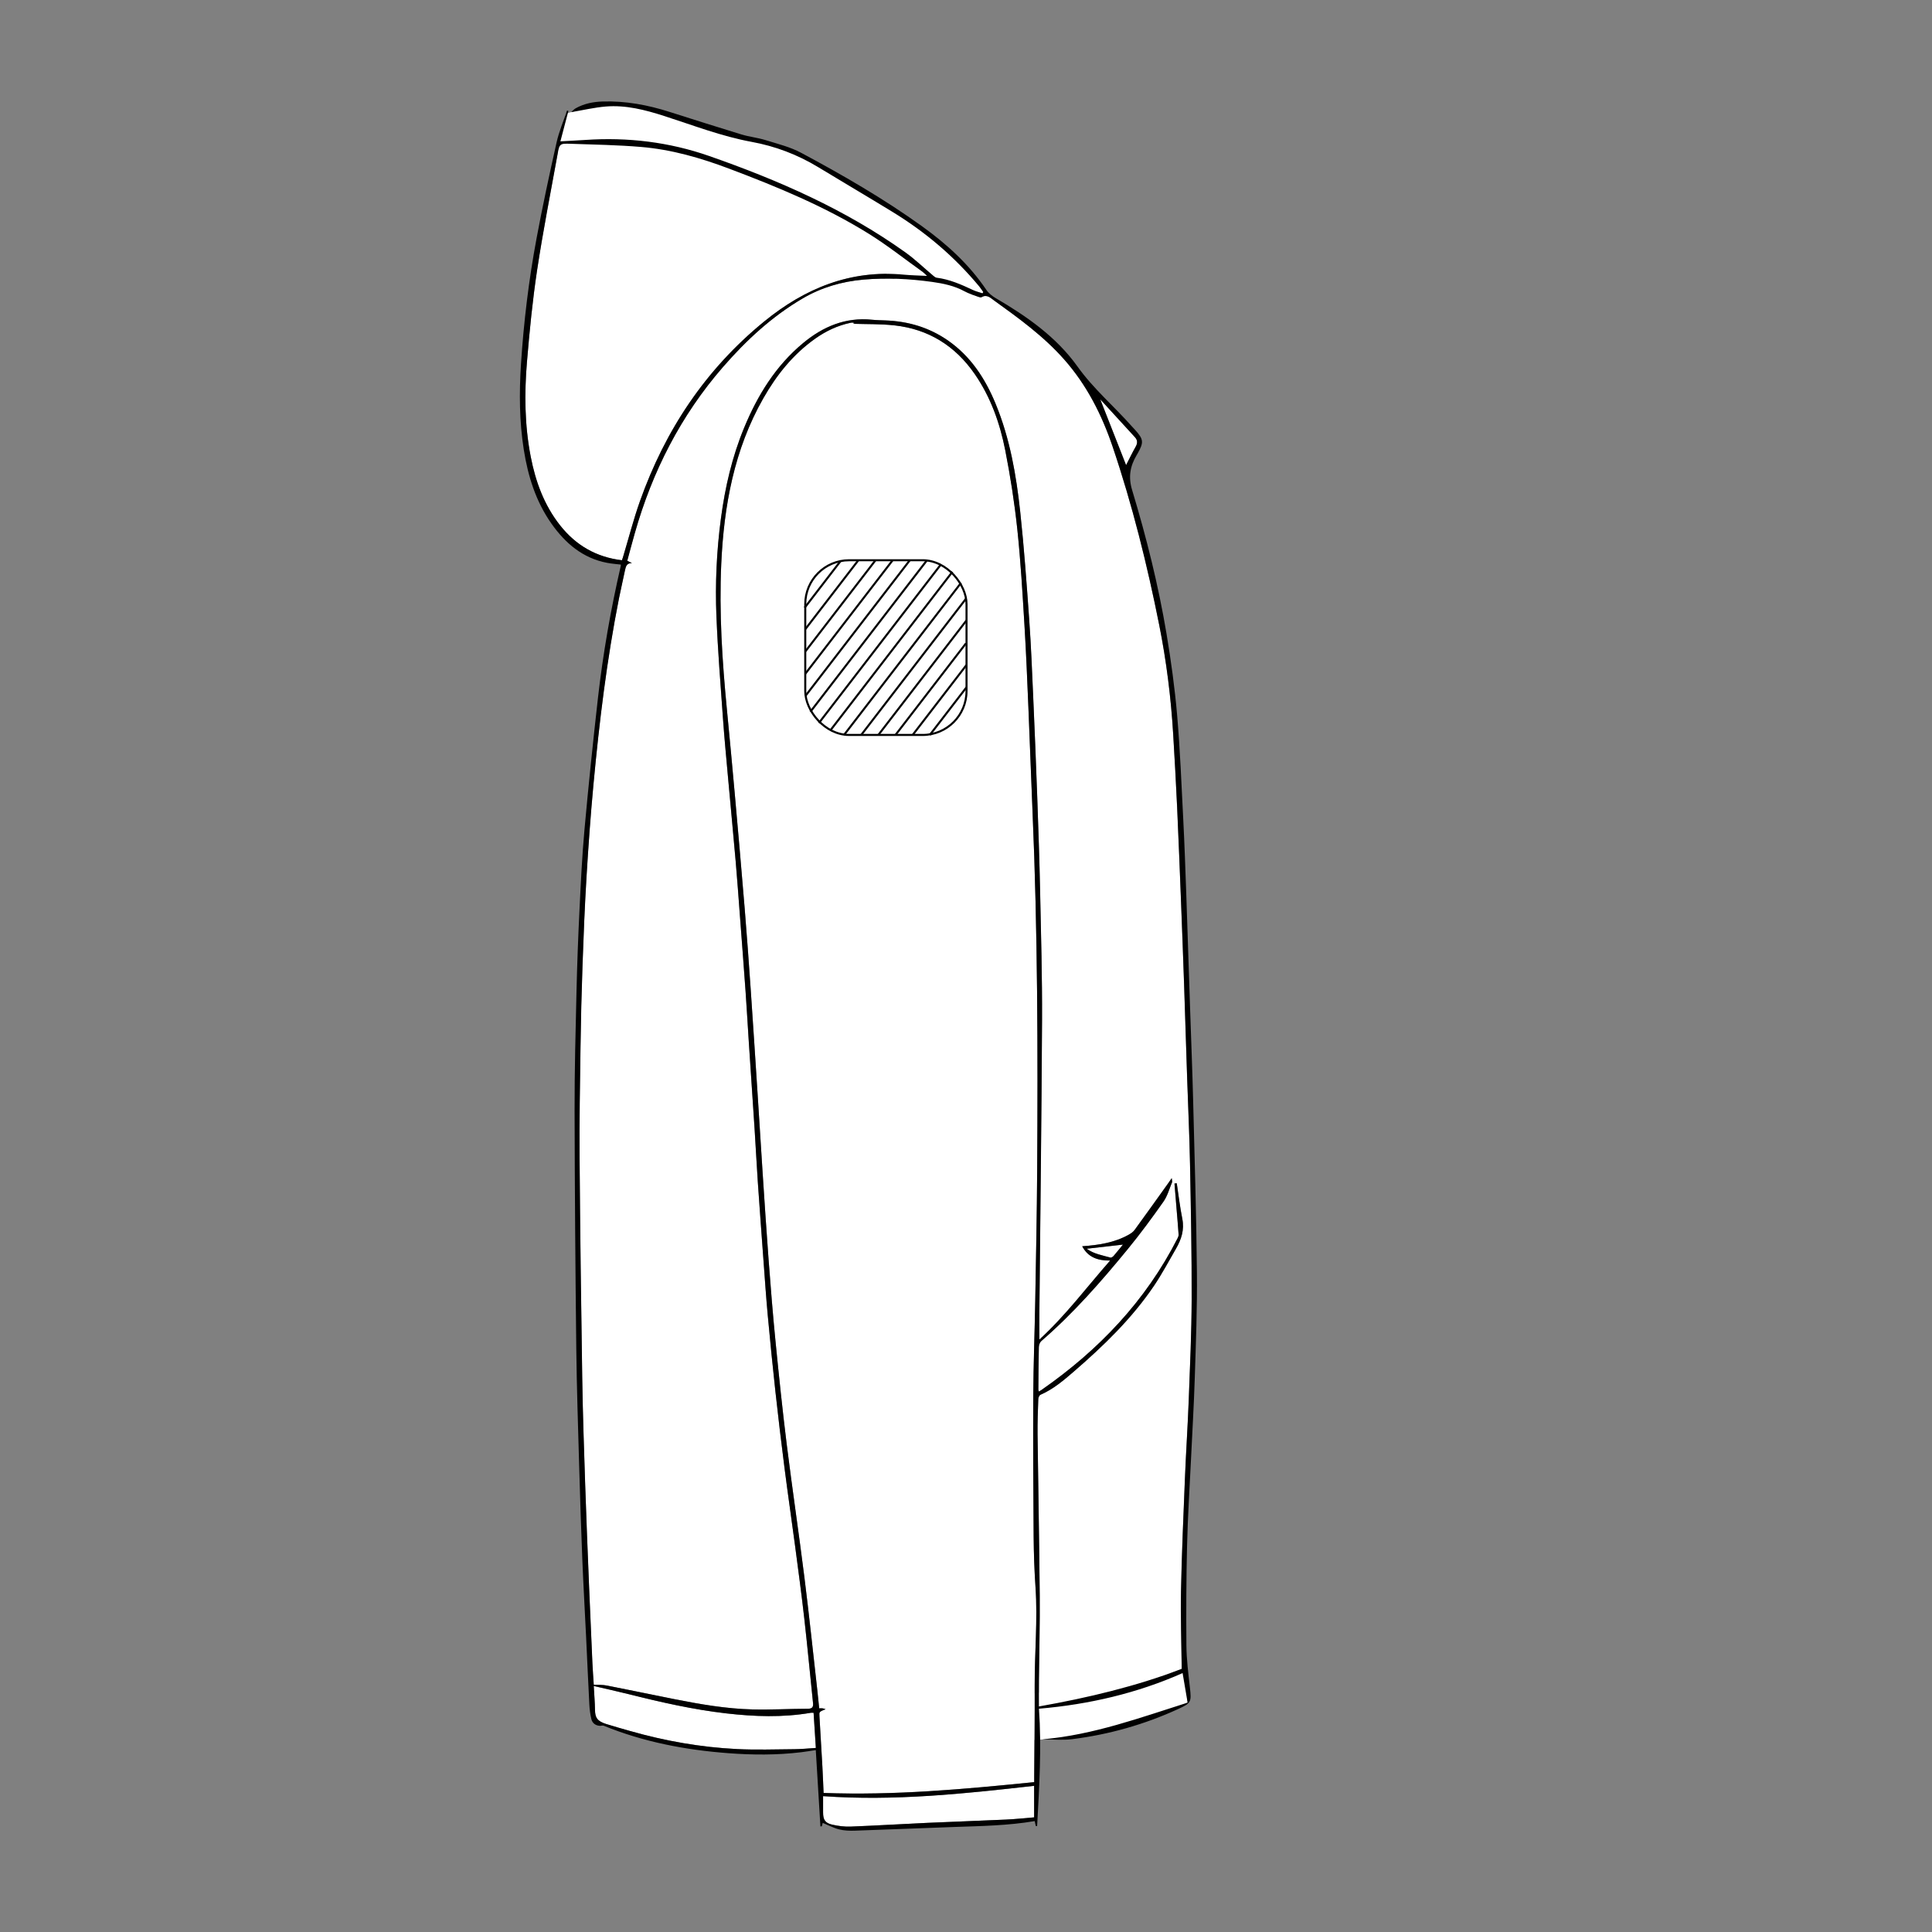 <?xml version="1.0" encoding="UTF-8"?>
<svg xmlns="http://www.w3.org/2000/svg" version="1.1" viewBox="0 0 708.66 708.66">
  <rect x="0" y="0" width="708.66" height="708.66" fill="#808080" stroke="none"/>
  <defs>
    <style>
      .cls-1, .cls-2 {
        fill: #fff;
      }

      .cls-2 {
        stroke: #000;
        stroke-miterlimit: 10;
        stroke-width: .75px;
      }
    </style>
  </defs>
  <!-- Generator: Adobe Illustrator 28.7.1, SVG Export Plug-In . SVG Version: 1.2.0 Build 142)  -->
  <g>
    <g id="fond">
      <g>
        <path class="cls-1" d="M430.78,434.12c.26,3.11.52,6.21.77,9.32.26,3.14.53,6.27.75,9.41.03.45-.18.95-.39,1.36-11.67,22.95-28.85,40.96-49.82,55.57-.29.2-.6.38-1.02.65-.1-.29-.22-.49-.22-.69.04-5.21.06-10.42.18-15.63.02-.75.35-1.73.89-2.2,11.74-10.15,21.92-21.77,31.72-33.73,4.6-5.62,8.92-11.48,13.1-17.42,1.46-2.07,2.14-4.69,3.14-7.07.12-.28-.03-.66-.1-1.55-.63.91-.98,1.42-1.34,1.93-4.09,5.71-8.16,11.43-12.3,17.1-.54.74-1.41,1.32-2.23,1.77-5.25,2.91-11.02,3.77-16.98,4.19,2.11,4,5.6,5.28,10.25,5.25-8.63,9.79-16.18,19.99-25.96,28.98,0-3.6-.02-6.6,0-9.6.34-35.88.8-71.76.98-107.64.08-15.63-.37-31.27-.7-46.9-.25-11.63-.65-23.25-1.06-34.88-.43-12.16-.93-24.33-1.47-36.49-.42-9.5-.8-19-1.47-28.48-.94-13.22-1.88-26.44-3.3-39.61-1.46-13.54-3.79-26.95-9.03-39.66-3.83-9.29-9.17-17.47-17.6-23.29-6.82-4.7-14.43-6.95-22.66-7.27-1.69-.07-3.39-.09-5.08-.26-9.72-.98-17.94,2.49-25.25,8.55-10.1,8.37-16.74,19.19-21.68,31.15-4.39,10.63-6.95,21.73-8.47,33.11-1.6,11.98-2.15,24.02-1.66,36.07.51,12.39,1.5,24.76,2.38,37.14.53,7.36,1.23,14.71,1.89,22.05.92,10.24,1.9,20.47,2.8,30.71.57,6.51,1.02,13.03,1.52,19.54.71,9.41,1.44,18.82,2.11,28.23.43,6.1.77,12.2,1.17,18.3.7,10.69,1.43,21.37,2.13,32.06.42,6.46.74,12.93,1.18,19.39.66,9.66,1.38,19.31,2.09,28.96.49,6.64.94,13.28,1.55,19.9.86,9.33,1.78,18.66,2.81,27.98,1.04,9.44,2.17,18.86,3.37,28.28,1.21,9.41,2.59,18.81,3.83,28.22,1.18,8.93,2.39,17.86,3.4,26.81,1.16,10.27,2.12,20.57,3.19,30.86.16,1.49-.18,2.17-1.9,2.18-6.78.03-13.57.43-20.34.25-9.63-.25-19.12-1.89-28.56-3.76-8.3-1.65-16.57-3.39-24.87-5.01-1.52-.3-3.11-.2-4.75-.3-.17-2.67-.38-5.31-.5-7.96-.42-9.13-.82-18.27-1.19-27.4-.51-12.71-1.04-25.41-1.46-38.12-.43-13.02-.88-26.04-1.08-39.06-.42-26.91-.77-53.81-.97-80.72-.1-13.58.15-27.15.34-40.73.14-9.94.38-19.87.73-29.8.38-10.83.82-21.66,1.47-32.48.68-11.29,1.49-22.58,2.54-33.85,2.14-22.95,4.9-45.82,9.39-68.44.68-3.44,1.49-6.85,2.2-10.28.28-1.38.64-2.59,2.54-2.56-.48-.24-.97-.48-1.72-.86.9-3.31,1.8-6.74,2.77-10.15,6.43-22.61,16.85-43.11,32.33-60.91,8.52-9.79,17.96-18.55,29.22-25.15,6.89-4.04,14.38-6.23,22.34-6.92,8.43-.73,16.83-.31,25.17.85,4.08.57,8.16,1.4,11.87,3.45,1.57.86,3.34,1.37,5.04,2,.38.14.94.31,1.23.14,1.9-1.13,3.22.24,4.48,1.14,9.15,6.58,18.28,13.18,25.81,21.71,8.29,9.38,13.81,20.28,17.78,32.01,7.24,21.4,12.67,43.29,17.09,65.43,2.64,13.24,4.31,26.62,5.12,40.11.54,8.88,1.03,17.76,1.44,26.65.55,11.98,1.01,23.96,1.48,35.94.38,9.74.74,19.49,1.08,29.23.39,11.44.74,22.89,1.12,34.33.35,10.47.85,20.94,1.05,31.42.32,16.54.65,33.08.6,49.63-.04,12.23-.6,24.47-1.06,36.7-.37,9.68-1.01,19.35-1.41,29.03-.56,13.8-1.17,27.59-1.44,41.39-.19,9.37.16,18.76.27,28.43-16.65,6.36-34.21,10.56-52.39,13.78,0-3.52-.03-6.65,0-9.78.1-10.23.38-20.46.3-30.68-.17-19.8-.56-39.61-.8-59.41-.05-4.3.12-8.61.27-12.91.02-.54.37-1.36.79-1.54,4.7-2.03,8.53-5.3,12.32-8.59,10.89-9.42,21.21-19.4,29.33-31.39,2.94-4.35,5.41-9.03,8.05-13.58,1.98-3.41,3.14-6.94,2.33-11.02-.86-4.3-1.37-8.67-2.03-13.01-.29.03-.57.07-.86.1Z"/>
        <path class="cls-1" d="M312.92,118.75c4.8.16,10.02.02,15.16.58,12.52,1.37,22.31,7.52,29.46,17.85,5.85,8.46,9.22,18,11.19,27.95,1.89,9.59,3.4,19.29,4.43,29.01,1.24,11.73,1.9,23.52,2.63,35.3.63,10.21,1.03,20.44,1.46,30.66.53,12.52.95,25.05,1.49,37.58,1.89,43.91,1.98,87.85,1.7,131.79-.1,16-.43,32-.71,48-.2,11.5-.65,23-.72,34.5-.09,17.21.01,34.43.14,51.64.05,6.18.26,12.36.68,18.52.83,12.08-.34,24.12-.3,36.18.04,11.03-.11,22.06-.17,33.09,0,.71,0,1.42,0,2.27-25.78,2.61-51.37,4.94-77.26,3.97-.15-3.34-.27-6.59-.45-9.83-.34-6.1-.69-12.2-1.07-18.31-.1-1.62-.14-1.62,2.26-2.58-.5-.15-.79-.27-1.09-.31-.35-.04-.71-.01-1.26-.01-.23-2.19-.42-4.28-.66-6.36-1.57-13.88-3.02-27.78-4.76-41.64-2.04-16.26-4.46-32.47-6.48-48.73-1.56-12.54-2.87-25.12-4.11-37.7-1-10.05-1.79-20.13-2.56-30.2-.81-10.68-1.49-21.37-2.2-32.06-.63-9.48-1.2-18.96-1.81-28.45-.84-12.92-1.67-25.85-2.56-38.77-.67-9.78-1.37-19.56-2.18-29.32-1.16-14.05-2.39-28.09-3.64-42.12-.92-10.36-1.9-20.72-2.9-31.07-1.72-17.74-2.88-35.51-2.07-53.33.97-21.29,4.71-41.95,15.44-60.78,4.85-8.51,10.86-16.05,18.91-21.79,3.98-2.84,8.32-4.9,13.13-5.91.44-.09.91-.09,1.43.11-.34.16-.69.31-.54.25Z"/>
        <path class="cls-1" d="M340.04,101.21c-3.14-.16-5.79-.2-8.43-.45-19.65-1.89-36.37,4.99-51.29,17.16-21.54,17.57-36.34,39.87-45.59,65.93-2.4,6.76-4.18,13.75-6.25,20.63-.1.33-.23.66-.36,1.03-9.38-1.12-16.86-5.44-22.65-12.77-5.88-7.45-9.02-16.07-10.81-25.27-2.23-11.51-2.34-23.13-1.37-34.74.94-11.26,2.04-22.54,3.73-33.71,2.14-14.16,4.92-28.22,7.47-42.32.72-4.01.8-4.1,4.9-3.95,8.58.3,17.19.44,25.74,1.16,11.15.94,21.86,4.02,32.3,7.96,17.67,6.68,35.13,13.89,51.23,23.88,6.82,4.24,13.15,9.27,19.7,13.95.48.34.88.79,1.68,1.52Z"/>
        <path class="cls-1" d="M217.79,618.43c4.6,1.07,8.72,1.97,12.81,2.99,11.79,2.96,23.63,5.65,35.71,7.04,10.36,1.19,20.75,1.58,31.1-.21.23-.04.47,0,1.01,0,.27,4.26.54,8.5.83,12.9-2.71.17-5.29.44-7.87.46-7.02.06-14.06.3-21.07-.05-13.31-.66-26.38-2.96-39.21-6.63-2.9-.83-5.81-1.64-8.69-2.54-3.36-1.05-4.13-2.37-4.17-5.16-.04-2.76-.28-5.52-.46-8.8Z"/>
        <path class="cls-1" d="M301.91,658.83c26.09,1.86,51.67-.88,77.41-3.79,0,3.59,0,7.54,0,11.57-3.39.27-6.81.65-10.23.81-9.68.45-19.36.77-29.03,1.21-9.37.43-18.73,1.01-28.1,1.37-2.21.09-4.48-.22-6.64-.7-2.67-.59-3.42-1.82-3.41-4.54,0-1.99,0-3.97,0-5.93Z"/>
        <path class="cls-1" d="M403.55,146.43c4.04,4.41,8.39,9.16,12.74,13.92.97,1.07,1.04,2.16.3,3.47-1.33,2.35-2.51,4.8-3.53,6.79-3.1-7.88-6.38-16.22-9.5-24.18Z"/>
        <path class="cls-1" d="M411.9,456.52c-.96,1.18-2.15,2.69-3.41,4.14-.28.32-.85.71-1.16.62-2.98-.84-6.1-1.34-8.73-3.25,4.55-.52,9.01-1.03,13.31-1.52Z"/>
        <polygon class="cls-1" points="373.28 622.02 435.09 612.73 435.62 624.52 427.67 627.86 394.98 637.01 378.45 638.31 373.28 622.02"/>
        <polygon class="cls-1" points="213.94 39.91 207.6 41.65 204.32 55.52 226.11 56.45 290.99 80.62 338.76 108.34 361.34 107.83 359.33 103.85 344.14 88.77 320.35 72.22 296.01 57.8 283.27 53.12 270.43 50.07 252.79 44.19 231.88 38.69 218.76 38.36 213.94 39.91"/>
      </g>
    </g>
    <g id="tracés">
      <path d="M382.65,637.96c18.45-1.62,35.67-7.95,52.97-13.43-.63-3.74-1.24-7.35-1.84-10.84-16.68,7.39-34.26,11.49-52.69,13.07,1,14.16.12,28.59-.67,43.02-.16,0-.33.01-.49.02-.13-.6-.27-1.21-.4-1.82-9.77,1.66-19.56,1.81-29.34,2.15-12.22.43-24.44.95-36.66,1.36-1.92.06-3.92-.01-5.77-.48-2.03-.51-3.94-1.54-5.98-2.38-.04.16-.2.72-.35,1.27l-.5.03c-.56-9.28-1.13-18.55-1.7-28-1.88.28-3.65.59-5.43.8-8.88,1.07-17.78,1.01-26.67.34-15.69-1.19-31.03-4.09-45.68-10.07-.44-.18-1.04.08-1.55.03-1.56-.14-2.66-1.05-3-2.5-.41-1.76-.64-3.58-.73-5.38-.44-8.34-.8-16.69-1.2-25.04-.46-9.49-1.01-18.98-1.39-28.48-.45-11.2-.81-22.4-1.13-33.6-.41-14.47-.9-28.95-1.07-43.43-.33-29.09-.56-58.18-.62-87.28-.03-14.54.36-29.09.7-43.63.23-9.99.61-19.98,1.1-29.96.48-9.79.93-19.59,1.82-29.35,1.46-16.14,3.13-32.26,4.95-48.36,1.86-16.35,4.7-32.54,8.4-48.57.01-.06,0-.12-.03-.36-1.62-.2-3.29-.31-4.92-.62-9.03-1.7-15.43-7.19-20.54-14.45-5.73-8.15-8.59-17.4-10.12-27.12-1.63-10.34-1.69-20.76-1.03-31.17.99-15.53,2.86-30.96,5.71-46.25,2.2-11.82,4.74-23.58,7.37-35.31.89-3.96,2.53-7.76,3.82-11.63.17.05.33.11.5.16-.96,3.64-1.91,7.27-2.93,11.14,3.27-.18,6.22-.31,9.16-.51,15.53-1.06,30.75.77,45.41,5.89,25.38,8.86,49.9,19.59,71.92,35.31,3.63,2.59,6.86,5.74,10.29,8.61.36.3.78.66,1.21.72,4.76.6,9.06,2.51,13.34,4.52,1.11.52,2.32.8,3.49,1.19.09-.15.17-.3.26-.45-.48-.68-.92-1.38-1.44-2.02-9.09-10.98-19.83-20.06-31.98-27.47-9.04-5.52-18.17-10.91-27.23-16.39-7.54-4.55-15.6-7.61-24.28-9.2-11.04-2.03-21.5-6.09-32.14-9.51-6.94-2.23-14-4.06-21.35-3.46-4.23.35-8.41,1.35-12.71,2.07.44-.39.96-1.04,1.64-1.41,3.08-1.73,6.47-2.4,9.93-2.5,8.37-.25,16.49,1.26,24.44,3.79,8.81,2.8,17.61,5.61,26.45,8.3,2.88.87,5.94,1.18,8.82,2.07,4.43,1.38,9.05,2.5,13.09,4.67,15.21,8.14,30.18,16.77,44.21,26.85,9.08,6.53,17.35,13.99,23.68,23.39.83,1.23,2.13,2.28,3.43,3.04,11.43,6.69,22.27,14.23,30.04,25.12,5.84,8.18,13.44,14.59,20,22.02.32.36.67.7.99,1.06,3.29,3.63,3.4,4.67.97,8.94-.09.16-.19.31-.28.47-2.38,4.04-3.13,7.95-1.65,12.83,5.24,17.32,9.63,34.88,12.62,52.74,1.64,9.83,3.01,19.74,3.87,29.67,1.1,12.78,1.61,25.61,2.26,38.42.46,9.07.78,18.15,1.1,27.23.51,14.46.97,28.93,1.45,43.4.36,10.78.8,21.55,1.07,32.33.54,21.08,1.18,42.15,1.39,63.24.13,12.9-.38,25.81-.79,38.71-.32,10.11-.93,20.2-1.41,30.3-.49,10.28-1.16,20.56-1.41,30.84-.3,12.29-.36,24.6-.25,36.89.05,5.17.71,10.34,1.29,15.49.59,5.26.47,5.63-4.28,7.82-12.41,5.7-25.4,9.38-38.92,11.07-3.48.44-7.06.07-10.59.07ZM430.78,434.12c.29-.03.57-.07.86-.1.66,4.34,1.17,8.71,2.03,13.01.82,4.08-.35,7.61-2.33,11.02-2.64,4.55-5.11,9.23-8.05,13.58-8.11,11.99-18.44,21.97-29.33,31.39-3.8,3.28-7.63,6.56-12.32,8.59-.42.18-.77,1-.79,1.54-.15,4.3-.32,8.61-.27,12.91.24,19.8.63,39.61.8,59.41.09,10.23-.2,20.45-.3,30.68-.03,3.13,0,6.26,0,9.78,18.18-3.22,35.74-7.42,52.39-13.78-.11-9.67-.45-19.05-.27-28.43.28-13.8.88-27.6,1.44-41.39.39-9.68,1.04-19.35,1.41-29.03.46-12.23,1.02-24.46,1.06-36.7.05-16.54-.28-33.09-.6-49.63-.2-10.48-.7-20.94-1.05-31.42-.38-11.44-.73-22.89-1.12-34.33-.33-9.74-.69-19.49-1.08-29.23-.47-11.98-.93-23.96-1.48-35.94-.41-8.89-.91-17.77-1.44-26.65-.81-13.48-2.48-26.86-5.12-40.11-4.42-22.14-9.85-44.03-17.09-65.43-3.97-11.74-9.5-22.64-17.78-32.01-7.53-8.53-16.66-15.13-25.81-21.71-1.25-.9-2.58-2.27-4.48-1.14-.29.17-.85,0-1.23-.14-1.69-.63-3.46-1.13-5.04-2-3.72-2.04-7.79-2.88-11.87-3.45-8.35-1.16-16.74-1.58-25.17-.85-7.96.69-15.45,2.88-22.34,6.92-11.26,6.6-20.7,15.35-29.22,25.15-15.49,17.8-25.91,38.3-32.33,60.91-.97,3.41-1.87,6.83-2.77,10.15.75.38,1.23.62,1.72.86-1.89-.03-2.25,1.18-2.54,2.56-.7,3.43-1.51,6.85-2.2,10.28-4.49,22.63-7.25,45.5-9.39,68.44-1.05,11.26-1.86,22.55-2.54,33.85-.66,10.82-1.09,21.65-1.47,32.48-.35,9.93-.59,19.87-.73,29.8-.2,13.58-.44,27.16-.34,40.73.2,26.91.55,53.82.97,80.72.2,13.02.65,26.04,1.08,39.06.42,12.71.95,25.42,1.46,38.12.37,9.14.78,18.27,1.19,27.4.12,2.65.33,5.29.5,7.96,1.64.09,3.24,0,4.75.3,8.3,1.62,16.58,3.37,24.87,5.01,9.44,1.87,18.92,3.52,28.56,3.76,6.77.17,13.56-.23,20.34-.25,1.71,0,2.05-.69,1.9-2.18-1.07-10.28-2.03-20.58-3.19-30.86-1.01-8.95-2.22-17.88-3.4-26.81-1.25-9.41-2.63-18.8-3.83-28.22-1.21-9.42-2.34-18.84-3.37-28.28-1.02-9.32-1.95-18.64-2.81-27.98-.61-6.63-1.06-13.27-1.55-19.9-.71-9.65-1.43-19.31-2.09-28.96-.44-6.46-.76-12.93-1.18-19.39-.69-10.69-1.42-21.37-2.13-32.06-.4-6.1-.74-12.2-1.17-18.3-.67-9.41-1.4-18.82-2.11-28.23-.49-6.51-.95-13.03-1.52-19.54-.89-10.24-1.88-20.47-2.8-30.71-.66-7.35-1.37-14.7-1.89-22.05-.88-12.37-1.88-24.75-2.38-37.14-.49-12.05.06-24.09,1.66-36.07,1.52-11.38,4.08-22.48,8.47-33.11,4.94-11.96,11.58-22.78,21.68-31.15,7.31-6.06,15.53-9.53,25.25-8.55,1.68.17,3.39.19,5.08.26,8.23.32,15.84,2.57,22.66,7.27,8.43,5.82,13.77,14,17.6,23.29,5.24,12.7,7.57,26.12,9.03,39.66,1.42,13.17,2.36,26.39,3.3,39.61.68,9.48,1.05,18.98,1.47,28.48.54,12.16,1.03,24.32,1.47,36.49.41,11.62.82,23.25,1.06,34.88.33,15.63.77,31.27.7,46.9-.18,35.88-.64,71.76-.98,107.64-.03,3,0,5.99,0,9.6,9.78-8.98,17.34-19.18,25.96-28.98-4.65.03-8.14-1.25-10.25-5.25,5.96-.42,11.73-1.28,16.98-4.19.82-.46,1.69-1.03,2.23-1.77,4.14-5.67,8.21-11.39,12.3-17.1.36-.51.71-1.02,1.34-1.93.07.88.22,1.27.1,1.55-1,2.38-1.68,5-3.14,7.07-4.18,5.94-8.5,11.8-13.1,17.42-9.8,11.96-19.98,23.58-31.72,33.73-.54.47-.87,1.45-.89,2.2-.12,5.21-.14,10.42-.18,15.63,0,.2.13.4.22.69.42-.27.73-.44,1.02-.65,20.97-14.61,38.15-32.62,49.82-55.57.21-.42.42-.92.39-1.36-.21-3.14-.49-6.27-.75-9.41-.26-3.11-.52-6.21-.77-9.32ZM312.92,118.75c-.14.06.2-.09.54-.25-.52-.2-.98-.2-1.43-.11-4.81,1-9.15,3.07-13.13,5.91-8.06,5.74-14.07,13.27-18.91,21.79-10.73,18.83-14.47,39.49-15.44,60.78-.81,17.82.35,35.59,2.07,53.33,1,10.35,1.98,20.71,2.9,31.07,1.25,14.04,2.49,28.08,3.64,42.12.8,9.77,1.5,19.55,2.18,29.32.89,12.92,1.72,25.84,2.56,38.77.62,9.48,1.19,18.97,1.81,28.45.71,10.69,1.39,21.38,2.2,32.06.76,10.07,1.56,20.15,2.56,30.2,1.25,12.58,2.55,25.15,4.11,37.7,2.03,16.26,4.44,32.47,6.48,48.73,1.74,13.86,3.19,27.76,4.76,41.64.24,2.08.43,4.17.66,6.36.55,0,.91-.03,1.26.01.3.04.59.16,1.09.31-2.4.96-2.36.96-2.26,2.58.37,6.1.73,12.2,1.07,18.31.18,3.25.3,6.5.45,9.83,25.89.97,51.48-1.36,77.26-3.97,0-.85,0-1.56,0-2.27.06-11.03.21-22.06.17-33.09-.04-12.06,1.13-24.11.3-36.18-.42-6.16-.63-12.35-.68-18.52-.13-17.21-.23-34.43-.14-51.64.06-11.5.51-23,.72-34.5.28-16,.61-32,.71-48,.28-43.94.2-87.88-1.7-131.79-.54-12.52-.96-25.05-1.49-37.58-.43-10.22-.84-20.45-1.46-30.66-.72-11.78-1.38-23.57-2.63-35.3-1.03-9.72-2.54-19.42-4.43-29.01-1.96-9.95-5.34-19.49-11.19-27.95-7.15-10.34-16.94-16.48-29.46-17.85-5.15-.56-10.37-.42-15.16-.58ZM340.04,101.21c-.8-.73-1.2-1.18-1.68-1.52-6.55-4.68-12.88-9.71-19.7-13.95-16.1-10-33.55-17.21-51.23-23.88-10.44-3.94-21.15-7.03-32.3-7.96-8.55-.72-17.16-.86-25.74-1.16-4.1-.14-4.17-.05-4.9,3.95-2.55,14.1-5.33,28.16-7.47,42.32-1.69,11.17-2.79,22.45-3.73,33.71-.97,11.6-.86,23.23,1.37,34.74,1.78,9.2,4.92,17.83,10.81,25.27,5.79,7.32,13.27,11.64,22.65,12.77.13-.37.26-.69.36-1.03,2.07-6.88,3.85-13.86,6.25-20.63,9.24-26.06,24.05-48.35,45.59-65.93,14.91-12.17,31.64-19.05,51.29-17.16,2.64.25,5.29.29,8.43.45ZM217.79,618.43c.18,3.27.42,6.03.46,8.8.04,2.79.81,4.11,4.17,5.16,2.88.9,5.79,1.71,8.69,2.54,12.82,3.66,25.9,5.97,39.21,6.63,7.01.35,14.04.11,21.07.05,2.58-.02,5.15-.29,7.87-.46-.28-4.4-.55-8.64-.83-12.9-.54,0-.78-.03-1.01,0-10.36,1.79-20.74,1.41-31.1.21-12.08-1.39-23.93-4.08-35.71-7.04-4.09-1.03-8.21-1.92-12.81-2.99ZM301.91,658.83c0,1.96,0,3.94,0,5.93-.01,2.72.74,3.95,3.41,4.54,2.16.48,4.43.78,6.64.7,9.37-.37,18.73-.94,28.1-1.37,9.68-.44,19.36-.76,29.03-1.21,3.43-.16,6.84-.53,10.23-.81,0-4.03,0-7.99,0-11.57-25.74,2.91-51.32,5.65-77.41,3.79ZM403.55,146.43c3.13,7.96,6.41,16.29,9.5,24.18,1.03-1.99,2.2-4.44,3.53-6.79.74-1.31.68-2.4-.3-3.47-4.35-4.76-8.7-9.51-12.74-13.92ZM411.9,456.52c-4.29.49-8.75,1-13.31,1.52,2.63,1.92,5.75,2.42,8.73,3.25.31.09.89-.3,1.16-.62,1.26-1.46,2.45-2.97,3.41-4.14Z"/>
    </g>
    <g id="logo">
      <g>
        <rect class="cls-2" x="295.37" y="205.5" width="59.15" height="64.08" rx="16.09" ry="16.09"/>
        <line class="cls-2" x1="295.16" y1="222.9" x2="308.31" y2="205.81"/>
        <line class="cls-2" x1="295.37" y1="230.81" x2="314.84" y2="205.5"/>
        <line class="cls-2" x1="295.37" y1="238.99" x2="321.13" y2="205.5"/>
        <line class="cls-2" x1="295.37" y1="247.17" x2="327.42" y2="205.5"/>
        <line class="cls-2" x1="295.46" y1="255.23" x2="333.72" y2="205.5"/>
        <line class="cls-2" x1="297.26" y1="261.07" x2="339.96" y2="205.57"/>
        <line class="cls-2" x1="300.37" y1="265.2" x2="345.17" y2="206.98"/>
        <line class="cls-2" x1="304.51" y1="268" x2="349.33" y2="209.75"/>
        <line class="cls-2" x1="309.59" y1="269.58" x2="352.51" y2="213.8"/>
        <line class="cls-2" x1="315.89" y1="269.58" x2="354.38" y2="219.54"/>
        <line class="cls-2" x1="322.18" y1="269.58" x2="354.52" y2="227.55"/>
        <line class="cls-2" x1="328.47" y1="269.58" x2="354.32" y2="235.98"/>
        <line class="cls-2" x1="334.77" y1="269.58" x2="354.52" y2="243.91"/>
        <line class="cls-2" x1="341.06" y1="269.58" x2="354.52" y2="252.09"/>
      </g>
    </g>
  </g>
</svg>